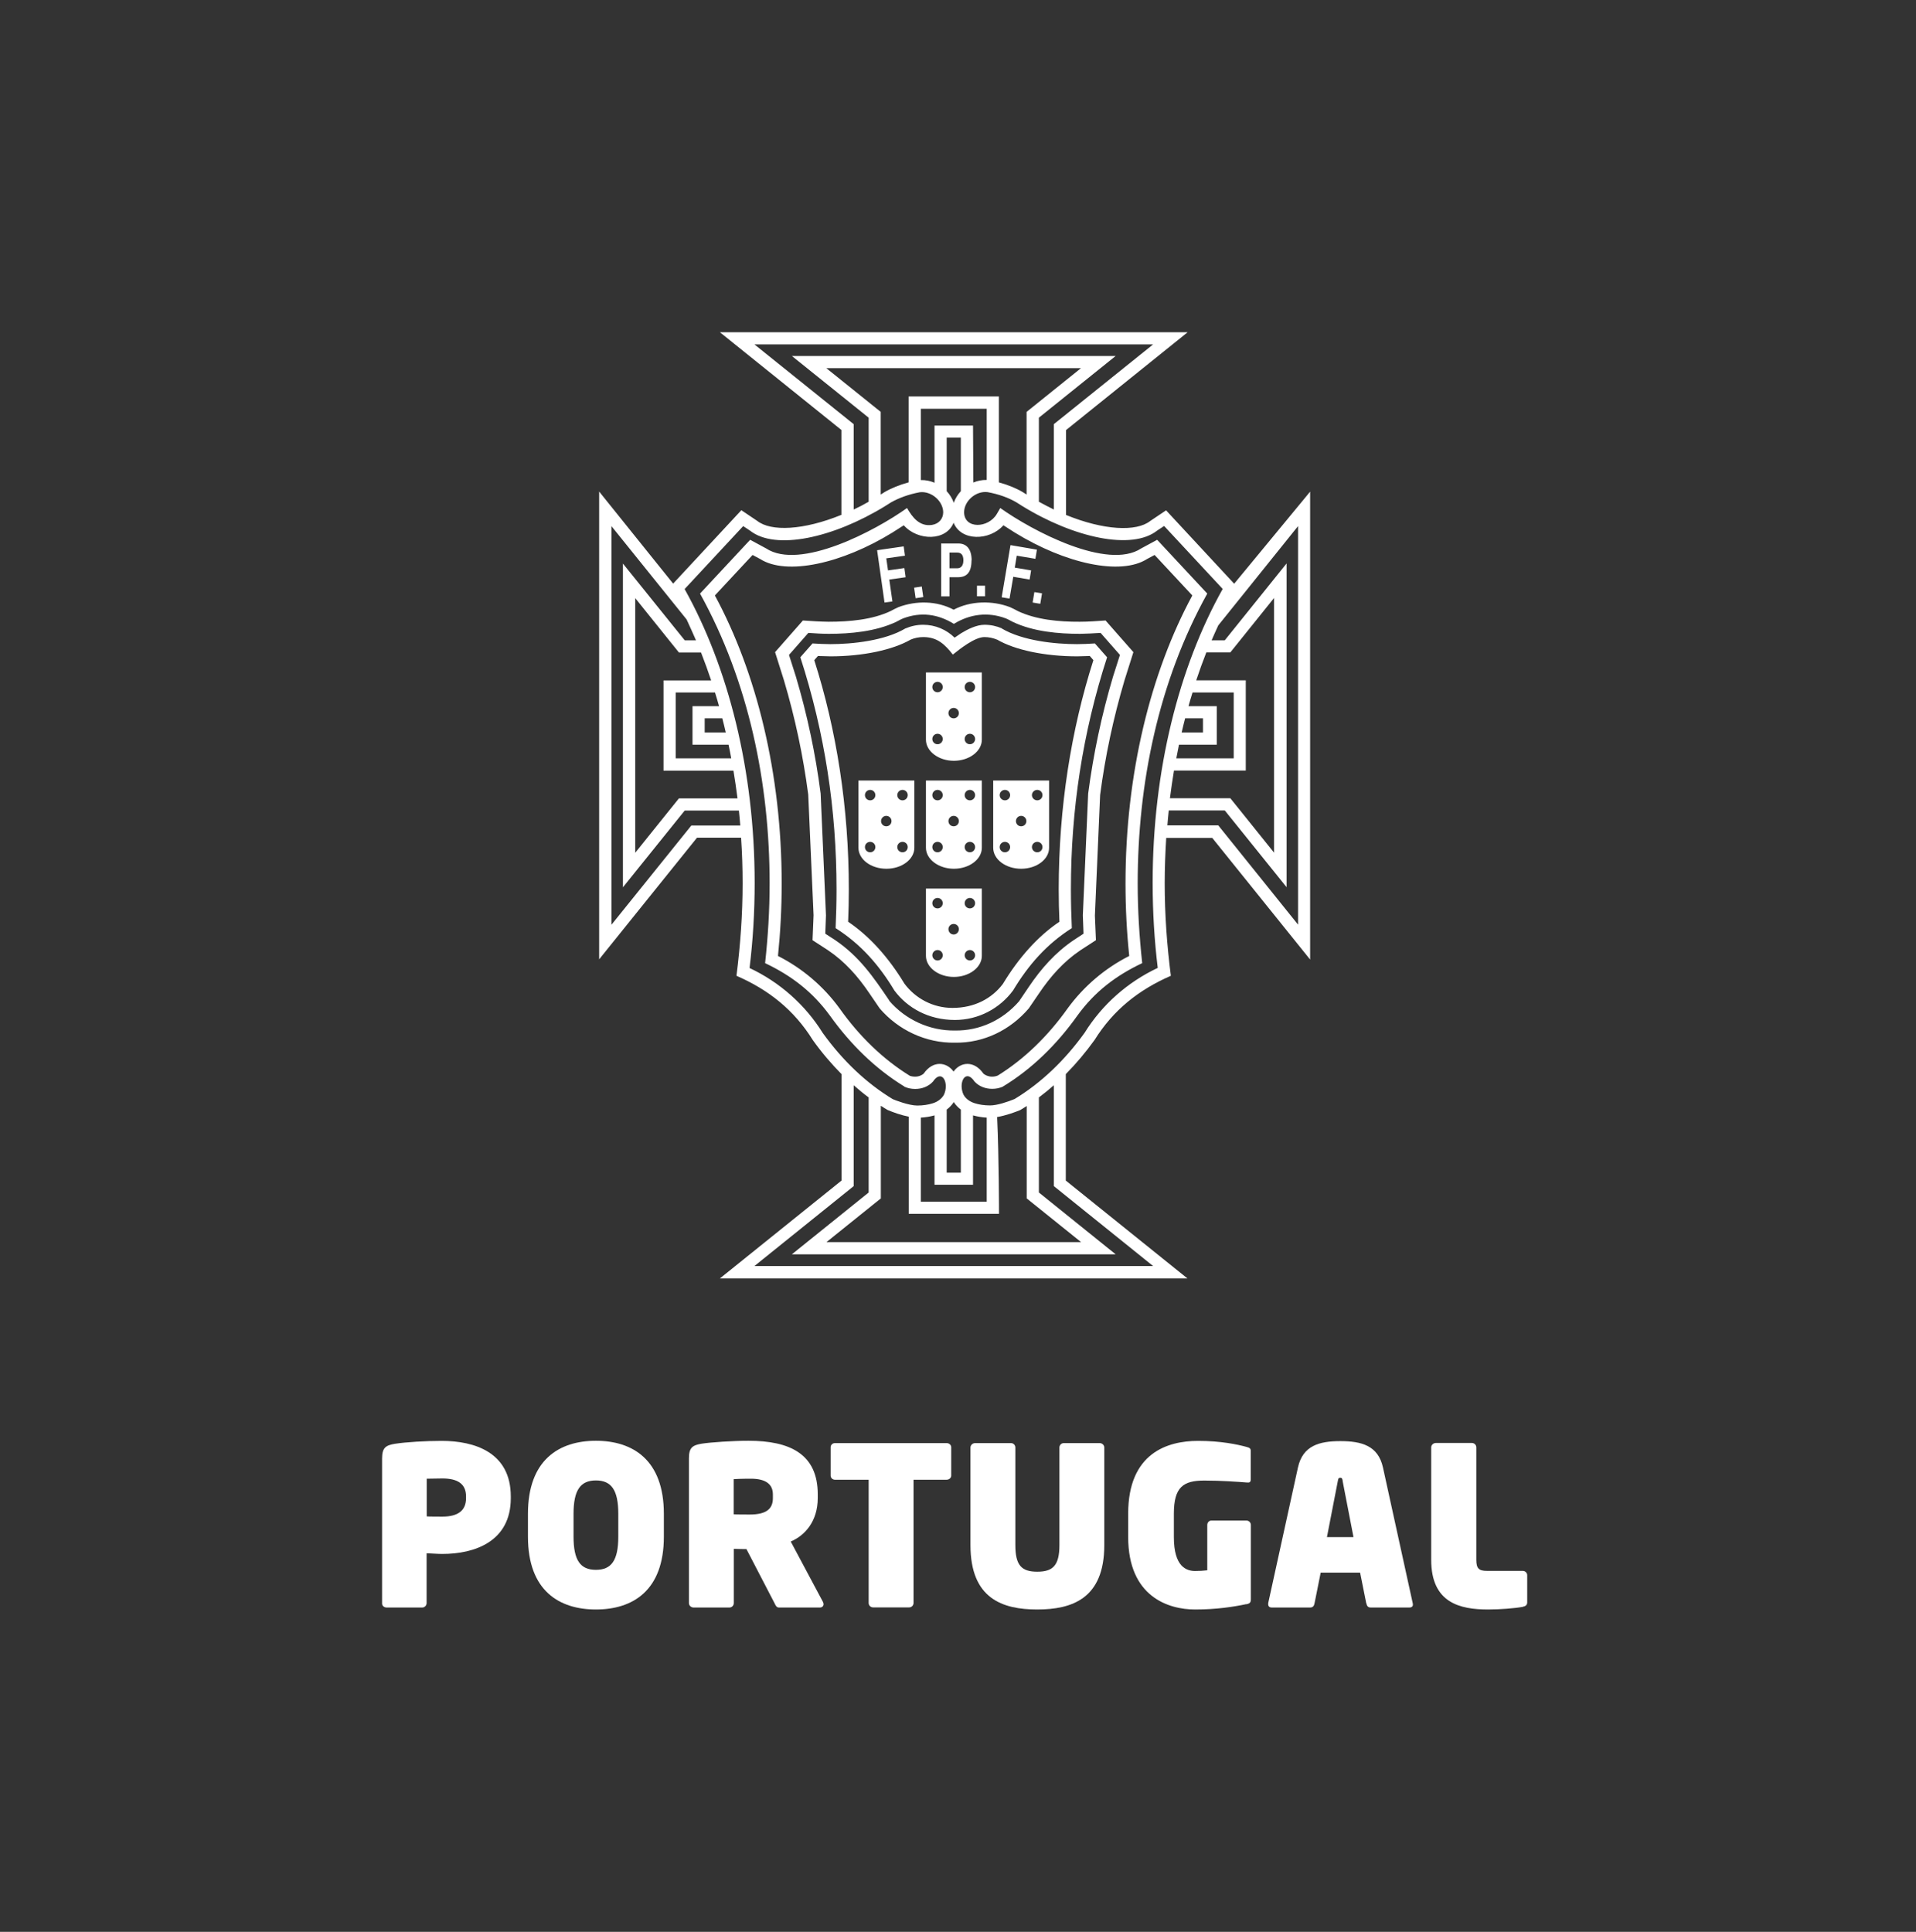 <svg width="120" height="121" viewBox="0 0 120 121" fill="none" xmlns="http://www.w3.org/2000/svg">
<rect x="0" y="0" width="120" height="121" fill="#333333" stroke="none"/>
<g clip-path="url(#clip0_20185_2278)">
<path d="M46.415 52.467H43.655L37.525 60.086V30.787L42.159 36.554L46.43 31.956L47.425 32.625C48.289 33.307 50.33 33.213 52.697 32.247V26.931L45.086 20.808H74.384L66.766 26.938V32.254C69.133 33.22 71.174 33.315 72.038 32.632L73.033 31.964L77.297 36.561L82.054 30.794V60.1L75.924 52.481H73.041C72.983 53.425 72.946 54.377 72.946 55.321C72.946 57.267 73.084 59.185 73.331 61.117C71.319 61.996 69.722 63.259 68.552 65.14C68.007 65.896 67.405 66.615 66.751 67.276V73.943L74.37 80.073H45.086L52.705 73.943V67.276C52.051 66.615 51.448 65.903 50.904 65.14C49.734 63.259 48.144 61.996 46.125 61.117C46.371 59.185 46.51 57.267 46.51 55.321C46.51 54.377 46.48 53.433 46.415 52.481V52.467ZM55.167 69.273V75.061L51.761 77.799H67.71L64.303 75.061V69.273C64.165 69.36 64.035 69.447 63.897 69.527C63.897 69.527 63.599 69.651 63.236 69.767C63.011 69.839 62.727 69.919 62.451 69.963C62.568 72.498 62.568 76.027 62.568 76.027H56.917V69.941C56.46 69.854 55.966 69.68 55.588 69.52C55.45 69.44 55.312 69.353 55.181 69.266L55.167 69.273ZM59.292 69.498V73.449H60.178V69.498C60.004 69.367 59.851 69.208 59.735 69.026C59.619 69.208 59.466 69.367 59.292 69.498ZM57.672 69.999V75.265H61.798V69.999C61.5 69.985 61.209 69.934 60.941 69.861V74.204H58.529V69.861C58.261 69.934 57.97 69.985 57.672 69.999ZM53.467 67.973V74.291L47.25 79.296H72.22L66.003 74.291V67.973C65.698 68.242 65.386 68.496 65.066 68.736V74.691L69.874 78.562H49.596L54.404 74.691V68.736C54.077 68.496 53.765 68.234 53.467 67.973ZM53.467 31.913C53.78 31.768 54.092 31.608 54.404 31.426V26.161L49.596 22.297H69.874L65.066 26.161V31.426C65.378 31.601 65.698 31.76 66.003 31.913V26.567L72.22 21.571H47.25L53.467 26.567V31.913ZM56.91 30.213V24.832H62.56V30.213C63.112 30.366 63.628 30.569 64.056 30.823L64.296 30.976V25.798L67.702 23.06H51.753L55.16 25.798V30.976L55.399 30.823C55.835 30.569 56.343 30.366 56.903 30.213H56.91ZM61.798 30.068V25.602H57.672V30.068C57.97 30.061 58.261 30.119 58.529 30.235V26.655H60.941L60.962 30.221C61.224 30.112 61.507 30.054 61.798 30.061V30.068ZM60.178 30.765V27.41H59.292V30.765C59.488 30.976 59.641 31.223 59.735 31.492C59.83 31.223 59.982 30.976 60.178 30.765ZM44.135 44.993V45.879H45.456C45.391 45.582 45.311 45.284 45.239 44.993H44.135ZM45.623 46.642H43.372V44.231H45.035C44.955 43.94 44.868 43.657 44.781 43.374H42.319V47.499H45.798C45.747 47.209 45.689 46.925 45.631 46.642H45.623ZM46.27 50.767H42.885L39.014 55.575V35.297L42.885 40.105H43.59C43.401 39.67 43.205 39.234 43.002 38.798L38.295 32.952V57.921L43.299 51.704H46.364C46.343 51.392 46.306 51.08 46.277 50.767H46.27ZM43.902 40.868H42.522L39.784 37.462V53.411L42.522 50.005H46.19C46.117 49.424 46.03 48.843 45.936 48.269H41.556V42.618H44.541C44.345 42.03 44.135 41.456 43.909 40.875L43.902 40.868ZM75.88 40.105H76.708L80.579 35.29V55.568L76.708 50.76H73.2C73.171 51.072 73.135 51.385 73.113 51.697H76.302L81.298 57.914V32.952L76.302 39.169C76.156 39.481 76.018 39.793 75.88 40.113V40.105ZM74.007 45.879H75.343V44.993H74.224C74.152 45.284 74.072 45.582 74.007 45.879ZM74.929 42.611H78.023V48.262H73.527C73.433 48.843 73.346 49.416 73.273 49.997H77.057L79.795 53.404V37.455L77.057 40.861H75.553C75.328 41.434 75.118 42.016 74.922 42.604L74.929 42.611ZM73.672 47.499H77.268V43.374H74.689C74.602 43.657 74.515 43.94 74.435 44.231H76.207V46.642H73.84C73.781 46.925 73.723 47.216 73.672 47.499ZM62.829 68.053C62.626 68.147 62.386 68.198 62.146 68.198C61.725 68.198 61.326 68.053 61.035 67.74C60.541 67 60.105 67.624 60.258 68.307C60.28 68.409 60.309 68.489 60.352 68.576C60.476 68.801 60.716 68.99 61.021 69.091C61.311 69.186 61.645 69.237 62.008 69.237C62.459 69.237 63.112 69.011 63.541 68.837C65.197 67.835 66.678 66.426 67.928 64.69C69.024 62.925 70.615 61.516 72.51 60.623C72.3 58.902 72.191 57.115 72.191 55.292C72.191 48.225 73.847 41.761 76.578 36.888L72.91 32.944L72.481 33.227C70.898 34.484 67.267 33.692 64.013 31.688L63.657 31.463C63.163 31.172 62.56 30.954 61.849 30.823C61.13 30.736 60.396 31.361 60.382 32.073C60.382 33.155 61.907 33.097 62.437 32.182L62.648 31.819C64.63 33.235 69.366 35.748 71.479 34.346L72.474 33.809L75.612 37.178C72.554 42.698 71.254 49.068 71.254 55.336C71.254 57.006 71.356 58.662 71.537 60.325C69.881 61.109 68.567 62.112 67.484 63.601C66.177 65.438 64.616 66.956 62.851 68.031L62.815 68.053H62.829ZM56.641 68.053C54.84 66.949 53.279 65.431 51.971 63.601C50.882 62.112 49.567 61.109 47.919 60.325C48.1 58.662 48.202 57.006 48.202 55.336C48.202 49.068 46.902 42.706 43.844 37.178L46.982 33.809L47.977 34.346C50.097 35.748 54.833 33.235 56.808 31.819C57.142 32.4 57.585 32.988 58.362 32.879C58.806 32.814 59.074 32.487 59.074 32.08C59.06 31.368 58.319 30.744 57.607 30.831C56.903 30.962 56.3 31.187 55.799 31.47L55.443 31.695C52.182 33.7 48.558 34.491 46.974 33.235L46.546 32.952L42.878 36.895C45.602 41.769 47.265 48.233 47.265 55.299C47.265 57.122 47.156 58.902 46.945 60.63C48.841 61.523 50.431 62.932 51.528 64.697C52.777 66.433 54.259 67.842 55.915 68.844C56.067 68.91 56.924 69.244 57.447 69.244C57.803 69.244 58.145 69.193 58.435 69.099C58.747 68.997 58.98 68.808 59.111 68.583C59.154 68.496 59.183 68.416 59.205 68.314C59.357 67.632 58.922 67.007 58.428 67.748C58.137 68.06 57.738 68.205 57.317 68.205C57.07 68.205 56.837 68.154 56.634 68.06L56.641 68.053ZM59.735 32.712C59.278 33.917 57.469 33.881 56.605 32.901L55.9 33.351C52.741 35.297 49.262 36.075 47.599 35.007L47.134 34.76L44.774 37.295C47.381 42.124 48.957 48.443 48.957 55.336C48.957 56.883 48.877 58.393 48.725 59.875C50.257 60.652 51.579 61.778 52.581 63.158C53.83 64.922 55.327 66.361 56.99 67.385C57.048 67.406 57.171 67.435 57.317 67.435C57.556 67.435 57.752 67.334 57.847 67.247C58.435 66.397 59.292 66.513 59.721 67.116C60.149 66.513 61.006 66.397 61.594 67.247C61.696 67.334 61.892 67.435 62.132 67.435C62.27 67.435 62.393 67.406 62.495 67.363C64.144 66.339 65.625 64.908 66.867 63.158C67.87 61.785 69.191 60.652 70.724 59.875C70.571 58.401 70.491 56.883 70.491 55.336C70.491 48.443 72.067 42.124 74.675 37.295L72.314 34.76L71.85 35.007C70.186 36.075 66.707 35.297 63.548 33.351L62.844 32.901C61.979 33.881 60.171 33.917 59.713 32.712H59.735ZM55.69 62.678C56.714 63.869 58.224 64.567 59.808 64.545C61.369 64.567 62.8 63.891 63.824 62.715L64.449 61.792C65.204 60.674 66.097 59.657 67.252 58.88L67.862 58.48L67.819 57.333L68.153 49.7C68.48 47.216 68.995 44.783 69.707 42.386L70.143 41.02L68.93 39.641C68.501 39.67 68.08 39.691 67.652 39.699C66.315 39.699 64.725 39.568 63.432 38.951C63.279 38.878 63.149 38.791 62.996 38.733C61.878 38.312 60.752 38.457 59.742 39.074C58.733 38.457 57.68 38.312 56.561 38.733C56.401 38.798 56.271 38.878 56.126 38.951C54.833 39.561 53.242 39.699 51.906 39.699C51.477 39.699 51.056 39.67 50.627 39.641L49.415 41.02L49.85 42.386C50.562 44.783 51.078 47.223 51.397 49.7L51.731 57.333L51.688 58.48L52.305 58.88C53.83 59.918 54.702 61.197 55.704 62.678H55.69ZM55.094 63.158L54.455 62.221C53.736 61.153 52.908 60.223 51.862 59.519L50.889 58.887L50.954 57.326L50.62 49.765C50.301 47.332 49.8 44.971 49.102 42.618L48.543 40.846L50.286 38.864C50.824 38.9 51.361 38.936 51.898 38.943C53.206 38.943 54.644 38.813 55.777 38.275C55.944 38.188 56.096 38.101 56.271 38.028C57.367 37.614 58.66 37.621 59.728 38.188C60.803 37.621 62.161 37.607 63.258 38.028C63.432 38.101 63.584 38.188 63.751 38.275C64.884 38.813 66.323 38.951 67.63 38.943C68.167 38.943 68.705 38.9 69.242 38.864L70.985 40.846L70.426 42.618C69.729 44.979 69.22 47.354 68.901 49.794L68.574 57.355L68.639 58.887L67.666 59.519C66.62 60.223 65.792 61.153 65.073 62.221L64.434 63.158C63.272 64.516 61.616 65.337 59.8 65.307C57.992 65.337 56.264 64.523 55.094 63.158ZM62.742 39.365C64.042 40.135 66.076 40.345 67.463 40.345C67.833 40.345 68.204 40.323 68.574 40.301L69.337 41.166C67.804 45.901 67.071 50.716 67.071 55.699C67.071 56.512 67.092 57.318 67.129 58.132C65.545 59.141 64.412 60.434 63.446 62.039C62.626 63.15 61.297 63.884 59.808 63.884C58.174 63.884 56.837 63.143 56.017 62.039C55.051 60.434 53.918 59.141 52.334 58.132C52.371 57.318 52.392 56.512 52.392 55.699C52.392 50.716 51.659 45.901 50.126 41.166L50.889 40.301C51.259 40.323 51.63 40.345 52 40.345C53.387 40.345 55.421 40.127 56.699 39.365C57.062 39.212 57.425 39.132 57.818 39.132C58.58 39.132 59.278 39.437 59.786 39.938L60.207 39.655C60.592 39.423 61.151 39.132 61.66 39.132C62.045 39.132 62.415 39.212 62.749 39.357L62.742 39.365ZM62.444 40.062C62.197 39.96 61.936 39.902 61.653 39.902C61.057 39.902 60.127 40.636 59.677 40.999C59.176 40.36 58.704 39.902 57.825 39.902C57.542 39.902 57.273 39.96 57.033 40.062C55.922 40.701 54.063 41.108 52.015 41.108L51.23 41.086L50.998 41.347C52.392 45.712 53.162 50.578 53.162 55.699C53.162 56.381 53.148 57.057 53.119 57.732C54.462 58.64 55.653 59.969 56.641 61.603C57.324 62.526 58.42 63.129 59.655 63.129C61.035 63.129 62.117 62.54 62.807 61.632C63.802 59.984 65.001 58.64 66.352 57.732C66.323 57.057 66.308 56.381 66.308 55.699C66.308 50.578 67.085 45.712 68.48 41.347L68.254 41.086L67.47 41.108C65.422 41.108 63.563 40.708 62.451 40.062H62.444ZM62.197 48.886H65.705V53.099C65.705 53.825 64.921 54.413 63.955 54.413C62.989 54.413 62.205 53.825 62.205 53.099V48.886H62.197ZM57.985 42.117H61.493V46.33C61.493 47.056 60.701 47.651 59.742 47.651C58.784 47.651 57.992 47.056 57.992 46.33V42.117H57.985ZM58.718 43.359C58.9 43.359 59.045 43.214 59.045 43.032C59.045 42.851 58.9 42.706 58.718 42.706C58.537 42.706 58.392 42.851 58.392 43.032C58.392 43.214 58.537 43.359 58.718 43.359ZM60.745 42.706C60.563 42.706 60.418 42.851 60.418 43.032C60.418 43.214 60.563 43.359 60.745 43.359C60.926 43.359 61.072 43.214 61.072 43.032C61.072 42.851 60.926 42.706 60.745 42.706ZM59.728 44.34C59.546 44.34 59.401 44.485 59.401 44.666C59.401 44.848 59.546 44.993 59.728 44.993C59.909 44.993 60.055 44.848 60.055 44.666C60.055 44.485 59.909 44.34 59.728 44.34ZM58.718 46.613C58.9 46.613 59.045 46.468 59.045 46.286C59.045 46.105 58.9 45.959 58.718 45.959C58.537 45.959 58.392 46.105 58.392 46.286C58.392 46.468 58.537 46.613 58.718 46.613ZM60.745 46.613C60.926 46.613 61.072 46.468 61.072 46.286C61.072 46.105 60.926 45.959 60.745 45.959C60.563 45.959 60.418 46.105 60.418 46.286C60.418 46.468 60.563 46.613 60.745 46.613ZM64.964 53.382C65.146 53.382 65.291 53.237 65.291 53.055C65.291 52.873 65.146 52.728 64.964 52.728C64.783 52.728 64.63 52.873 64.63 53.055C64.63 53.237 64.783 53.382 64.964 53.382ZM62.938 53.382C63.12 53.382 63.265 53.237 63.265 53.055C63.265 52.873 63.12 52.728 62.938 52.728C62.756 52.728 62.611 52.873 62.611 53.055C62.611 53.237 62.756 53.382 62.938 53.382ZM63.955 51.101C63.773 51.101 63.628 51.247 63.628 51.428C63.628 51.61 63.773 51.755 63.955 51.755C64.136 51.755 64.282 51.61 64.282 51.428C64.282 51.247 64.136 51.101 63.955 51.101ZM64.964 49.474C64.783 49.474 64.63 49.62 64.63 49.801C64.63 49.983 64.783 50.128 64.964 50.128C65.146 50.128 65.291 49.983 65.291 49.801C65.291 49.62 65.146 49.474 64.964 49.474ZM62.938 50.128C63.12 50.128 63.265 49.983 63.265 49.801C63.265 49.62 63.12 49.474 62.938 49.474C62.756 49.474 62.611 49.62 62.611 49.801C62.611 49.983 62.756 50.128 62.938 50.128ZM60.745 60.158C60.926 60.158 61.072 60.013 61.072 59.831C61.072 59.65 60.926 59.504 60.745 59.504C60.563 59.504 60.418 59.657 60.418 59.831C60.418 60.006 60.563 60.158 60.745 60.158ZM58.718 60.158C58.9 60.158 59.045 60.013 59.045 59.831C59.045 59.65 58.9 59.504 58.718 59.504C58.537 59.504 58.392 59.657 58.392 59.831C58.392 60.006 58.537 60.158 58.718 60.158ZM59.728 57.87C59.546 57.87 59.401 58.016 59.401 58.197C59.401 58.379 59.546 58.531 59.728 58.531C59.909 58.531 60.055 58.379 60.055 58.197C60.055 58.016 59.909 57.87 59.728 57.87ZM60.745 56.243C60.563 56.243 60.418 56.389 60.418 56.57C60.418 56.752 60.563 56.897 60.745 56.897C60.926 56.897 61.072 56.752 61.072 56.57C61.072 56.389 60.926 56.243 60.745 56.243ZM58.718 56.897C58.9 56.897 59.045 56.752 59.045 56.57C59.045 56.389 58.9 56.243 58.718 56.243C58.537 56.243 58.392 56.389 58.392 56.57C58.392 56.752 58.537 56.897 58.718 56.897ZM57.985 55.655H61.493V59.868C61.493 60.594 60.701 61.189 59.742 61.189C58.784 61.189 57.992 60.594 57.992 59.868V55.655H57.985ZM60.745 53.382C60.926 53.382 61.072 53.237 61.072 53.055C61.072 52.873 60.926 52.728 60.745 52.728C60.563 52.728 60.418 52.873 60.418 53.055C60.418 53.237 60.563 53.382 60.745 53.382ZM58.718 53.382C58.9 53.382 59.045 53.237 59.045 53.055C59.045 52.873 58.9 52.728 58.718 52.728C58.537 52.728 58.392 52.873 58.392 53.055C58.392 53.237 58.537 53.382 58.718 53.382ZM59.728 51.101C59.546 51.101 59.401 51.247 59.401 51.428C59.401 51.61 59.546 51.755 59.728 51.755C59.909 51.755 60.055 51.61 60.055 51.428C60.055 51.247 59.909 51.101 59.728 51.101ZM60.745 49.474C60.563 49.474 60.418 49.62 60.418 49.801C60.418 49.983 60.563 50.128 60.745 50.128C60.926 50.128 61.072 49.983 61.072 49.801C61.072 49.62 60.926 49.474 60.745 49.474ZM58.718 50.128C58.9 50.128 59.045 49.983 59.045 49.801C59.045 49.62 58.9 49.474 58.718 49.474C58.537 49.474 58.392 49.62 58.392 49.801C58.392 49.983 58.537 50.128 58.718 50.128ZM57.985 48.886H61.493V53.099C61.493 53.825 60.701 54.413 59.742 54.413C58.784 54.413 57.992 53.818 57.992 53.099V48.886H57.985ZM56.525 53.382C56.706 53.382 56.852 53.237 56.852 53.055C56.852 52.873 56.706 52.728 56.525 52.728C56.343 52.728 56.198 52.873 56.198 53.055C56.198 53.237 56.343 53.382 56.525 53.382ZM54.499 53.382C54.68 53.382 54.825 53.237 54.825 53.055C54.825 52.873 54.68 52.728 54.499 52.728C54.317 52.728 54.172 52.873 54.172 53.055C54.172 53.237 54.317 53.382 54.499 53.382ZM55.508 51.101C55.327 51.101 55.181 51.247 55.181 51.428C55.181 51.61 55.327 51.755 55.508 51.755C55.69 51.755 55.835 51.61 55.835 51.428C55.835 51.247 55.69 51.101 55.508 51.101ZM56.525 49.474C56.343 49.474 56.198 49.62 56.198 49.801C56.198 49.983 56.343 50.128 56.525 50.128C56.706 50.128 56.852 49.983 56.852 49.801C56.852 49.62 56.706 49.474 56.525 49.474ZM54.499 50.128C54.68 50.128 54.825 49.983 54.825 49.801C54.825 49.62 54.68 49.474 54.499 49.474C54.317 49.474 54.172 49.62 54.172 49.801C54.172 49.983 54.317 50.128 54.499 50.128ZM53.765 48.886H57.266V53.099C57.266 53.825 56.481 54.413 55.515 54.413C54.549 54.413 53.765 53.825 53.765 53.099V48.886ZM55.399 37.745L54.934 34.462L56.598 34.222L56.678 34.804L55.508 34.971L55.617 35.726L56.641 35.581L56.721 36.154L55.697 36.3L55.893 37.672L55.407 37.738L55.399 37.745ZM60.338 35.094C60.338 34.753 60.193 34.608 59.946 34.608H59.466V35.595H59.946C60.185 35.595 60.338 35.435 60.338 35.094ZM60.846 35.094C60.846 35.864 60.541 36.154 59.989 36.154H59.466V37.353H58.944V34.041H60.033C60.527 34.041 60.854 34.382 60.854 35.101L60.846 35.094ZM62.735 37.411L63.287 34.143L64.942 34.426L64.848 35L63.679 34.804L63.555 35.552L64.579 35.726L64.485 36.3L63.461 36.125L63.228 37.491L62.742 37.411H62.735ZM64.674 37.738L64.783 37.084L65.262 37.164L65.153 37.818L64.674 37.738ZM57.346 37.469L57.251 36.808L57.731 36.736L57.825 37.396L57.346 37.469ZM61.188 37.346V36.685H61.696V37.346H61.188Z" fill="white"/>
<path d="M27.699 97.329C27.394 97.329 27.089 97.3 26.719 97.286V100.409C26.719 100.561 26.595 100.685 26.443 100.685H24.22C24.068 100.685 23.93 100.59 23.93 100.438V91.345C23.93 90.677 24.155 90.524 24.736 90.43C25.426 90.321 26.675 90.248 27.663 90.248C29.725 90.248 31.991 90.967 31.991 93.727V93.836C31.991 96.567 29.704 97.329 27.706 97.329H27.699ZM29.188 93.727C29.188 92.921 28.636 92.601 27.706 92.601C27.612 92.601 26.806 92.616 26.726 92.616V94.976C26.791 94.991 27.627 94.991 27.706 94.991C28.68 94.991 29.188 94.613 29.188 93.836V93.727Z" fill="white"/>
<path d="M37.322 100.808C35.02 100.808 33.066 99.632 33.066 96.247V94.816C33.066 91.432 35.02 90.241 37.322 90.241C39.625 90.241 41.578 91.432 41.578 94.816V96.247C41.578 99.632 39.625 100.808 37.322 100.808ZM38.724 94.816C38.724 93.335 38.296 92.725 37.322 92.725C36.349 92.725 35.921 93.335 35.921 94.816V96.247C35.921 97.729 36.349 98.324 37.322 98.324C38.296 98.324 38.724 97.729 38.724 96.247V94.816Z" fill="white"/>
<path d="M51.333 100.685H48.783C48.631 100.685 48.573 100.547 48.507 100.409L46.75 97.024C46.539 97.024 46.387 97.024 45.958 97.01V100.409C45.958 100.561 45.835 100.685 45.682 100.685H43.438C43.285 100.685 43.148 100.561 43.148 100.409V91.337C43.148 90.669 43.373 90.517 43.954 90.422C44.506 90.335 45.893 90.241 46.881 90.241C49.459 90.241 51.217 91.061 51.217 93.596V93.821C51.217 95.303 50.396 96.182 49.524 96.552L51.536 100.322C51.565 100.38 51.58 100.43 51.58 100.474C51.58 100.598 51.485 100.685 51.347 100.685H51.333ZM48.406 93.603C48.406 92.95 47.948 92.616 47.019 92.616C46.924 92.616 46.35 92.616 45.951 92.645V94.845C46.016 94.86 46.881 94.86 46.96 94.86C48.028 94.86 48.406 94.482 48.406 93.836V93.603Z" fill="white"/>
<path d="M59.278 92.681H57.215V100.401C57.215 100.554 57.092 100.677 56.939 100.677H54.681C54.528 100.677 54.405 100.554 54.405 100.401V92.681H52.298C52.146 92.681 52.023 92.572 52.023 92.42V90.647C52.023 90.495 52.146 90.386 52.298 90.386H59.285C59.438 90.386 59.576 90.495 59.576 90.647V92.42C59.576 92.572 59.438 92.681 59.285 92.681H59.278Z" fill="white"/>
<path d="M64.965 100.808C62.786 100.808 60.781 100.133 60.781 96.777V90.662C60.781 90.51 60.919 90.386 61.072 90.386H63.316C63.468 90.386 63.592 90.51 63.592 90.662V96.777C63.592 98.041 63.977 98.441 64.965 98.441C65.952 98.441 66.352 98.041 66.352 96.777V90.662C66.352 90.51 66.475 90.386 66.628 90.386H68.872C69.025 90.386 69.162 90.51 69.162 90.662V96.777C69.162 100.133 67.136 100.808 64.957 100.808H64.965Z" fill="white"/>
<path d="M78.052 100.474C77.26 100.641 76.192 100.808 74.849 100.808C73.186 100.808 70.658 100.017 70.658 96.262V94.809C70.658 91.011 73.113 90.248 75.038 90.248C76.483 90.248 77.507 90.473 78.074 90.626C78.27 90.684 78.335 90.713 78.335 90.887V92.638C78.335 92.834 78.27 92.87 78.103 92.855C77.572 92.812 76.454 92.732 75.43 92.732C74.115 92.732 73.52 93.131 73.52 94.809V96.276C73.52 98.135 74.311 98.397 74.849 98.397C75.11 98.397 75.379 98.382 75.612 98.353V95.514C75.612 95.361 75.72 95.238 75.873 95.238H78.066C78.219 95.238 78.342 95.361 78.342 95.514V100.162C78.342 100.372 78.277 100.438 78.052 100.481V100.474Z" fill="white"/>
<path d="M85.569 100.423L85.184 98.499H82.715L82.33 100.423C82.301 100.561 82.243 100.685 82.054 100.685H79.657C79.447 100.685 79.41 100.547 79.432 100.394L81.292 91.911C81.597 90.538 82.635 90.263 83.95 90.263C85.264 90.263 86.31 90.538 86.615 91.911L88.475 100.394C88.518 100.561 88.475 100.685 88.264 100.685H85.853C85.656 100.685 85.606 100.561 85.577 100.423H85.569ZM84.095 92.754C84.066 92.63 84.066 92.558 83.942 92.558C83.819 92.558 83.819 92.623 83.79 92.754L83.107 96.276H84.77L84.088 92.754H84.095Z" fill="white"/>
<path d="M95.382 100.641C94.88 100.735 93.936 100.808 93.203 100.808C91.431 100.808 89.637 100.394 89.637 97.7V90.655C89.637 90.502 89.775 90.379 89.927 90.379H92.186C92.338 90.379 92.462 90.502 92.462 90.655V97.7C92.462 98.244 92.629 98.39 93.13 98.39H95.374C95.527 98.39 95.65 98.513 95.65 98.665V100.358C95.65 100.525 95.556 100.605 95.374 100.634L95.382 100.641Z" fill="white"/>
</g>
<defs>
<clipPath id="clip0_20185_2278">
<rect width="71.72" height="80" fill="white" transform="translate(23.93 20.808)"/>
</clipPath>
</defs>
</svg>
